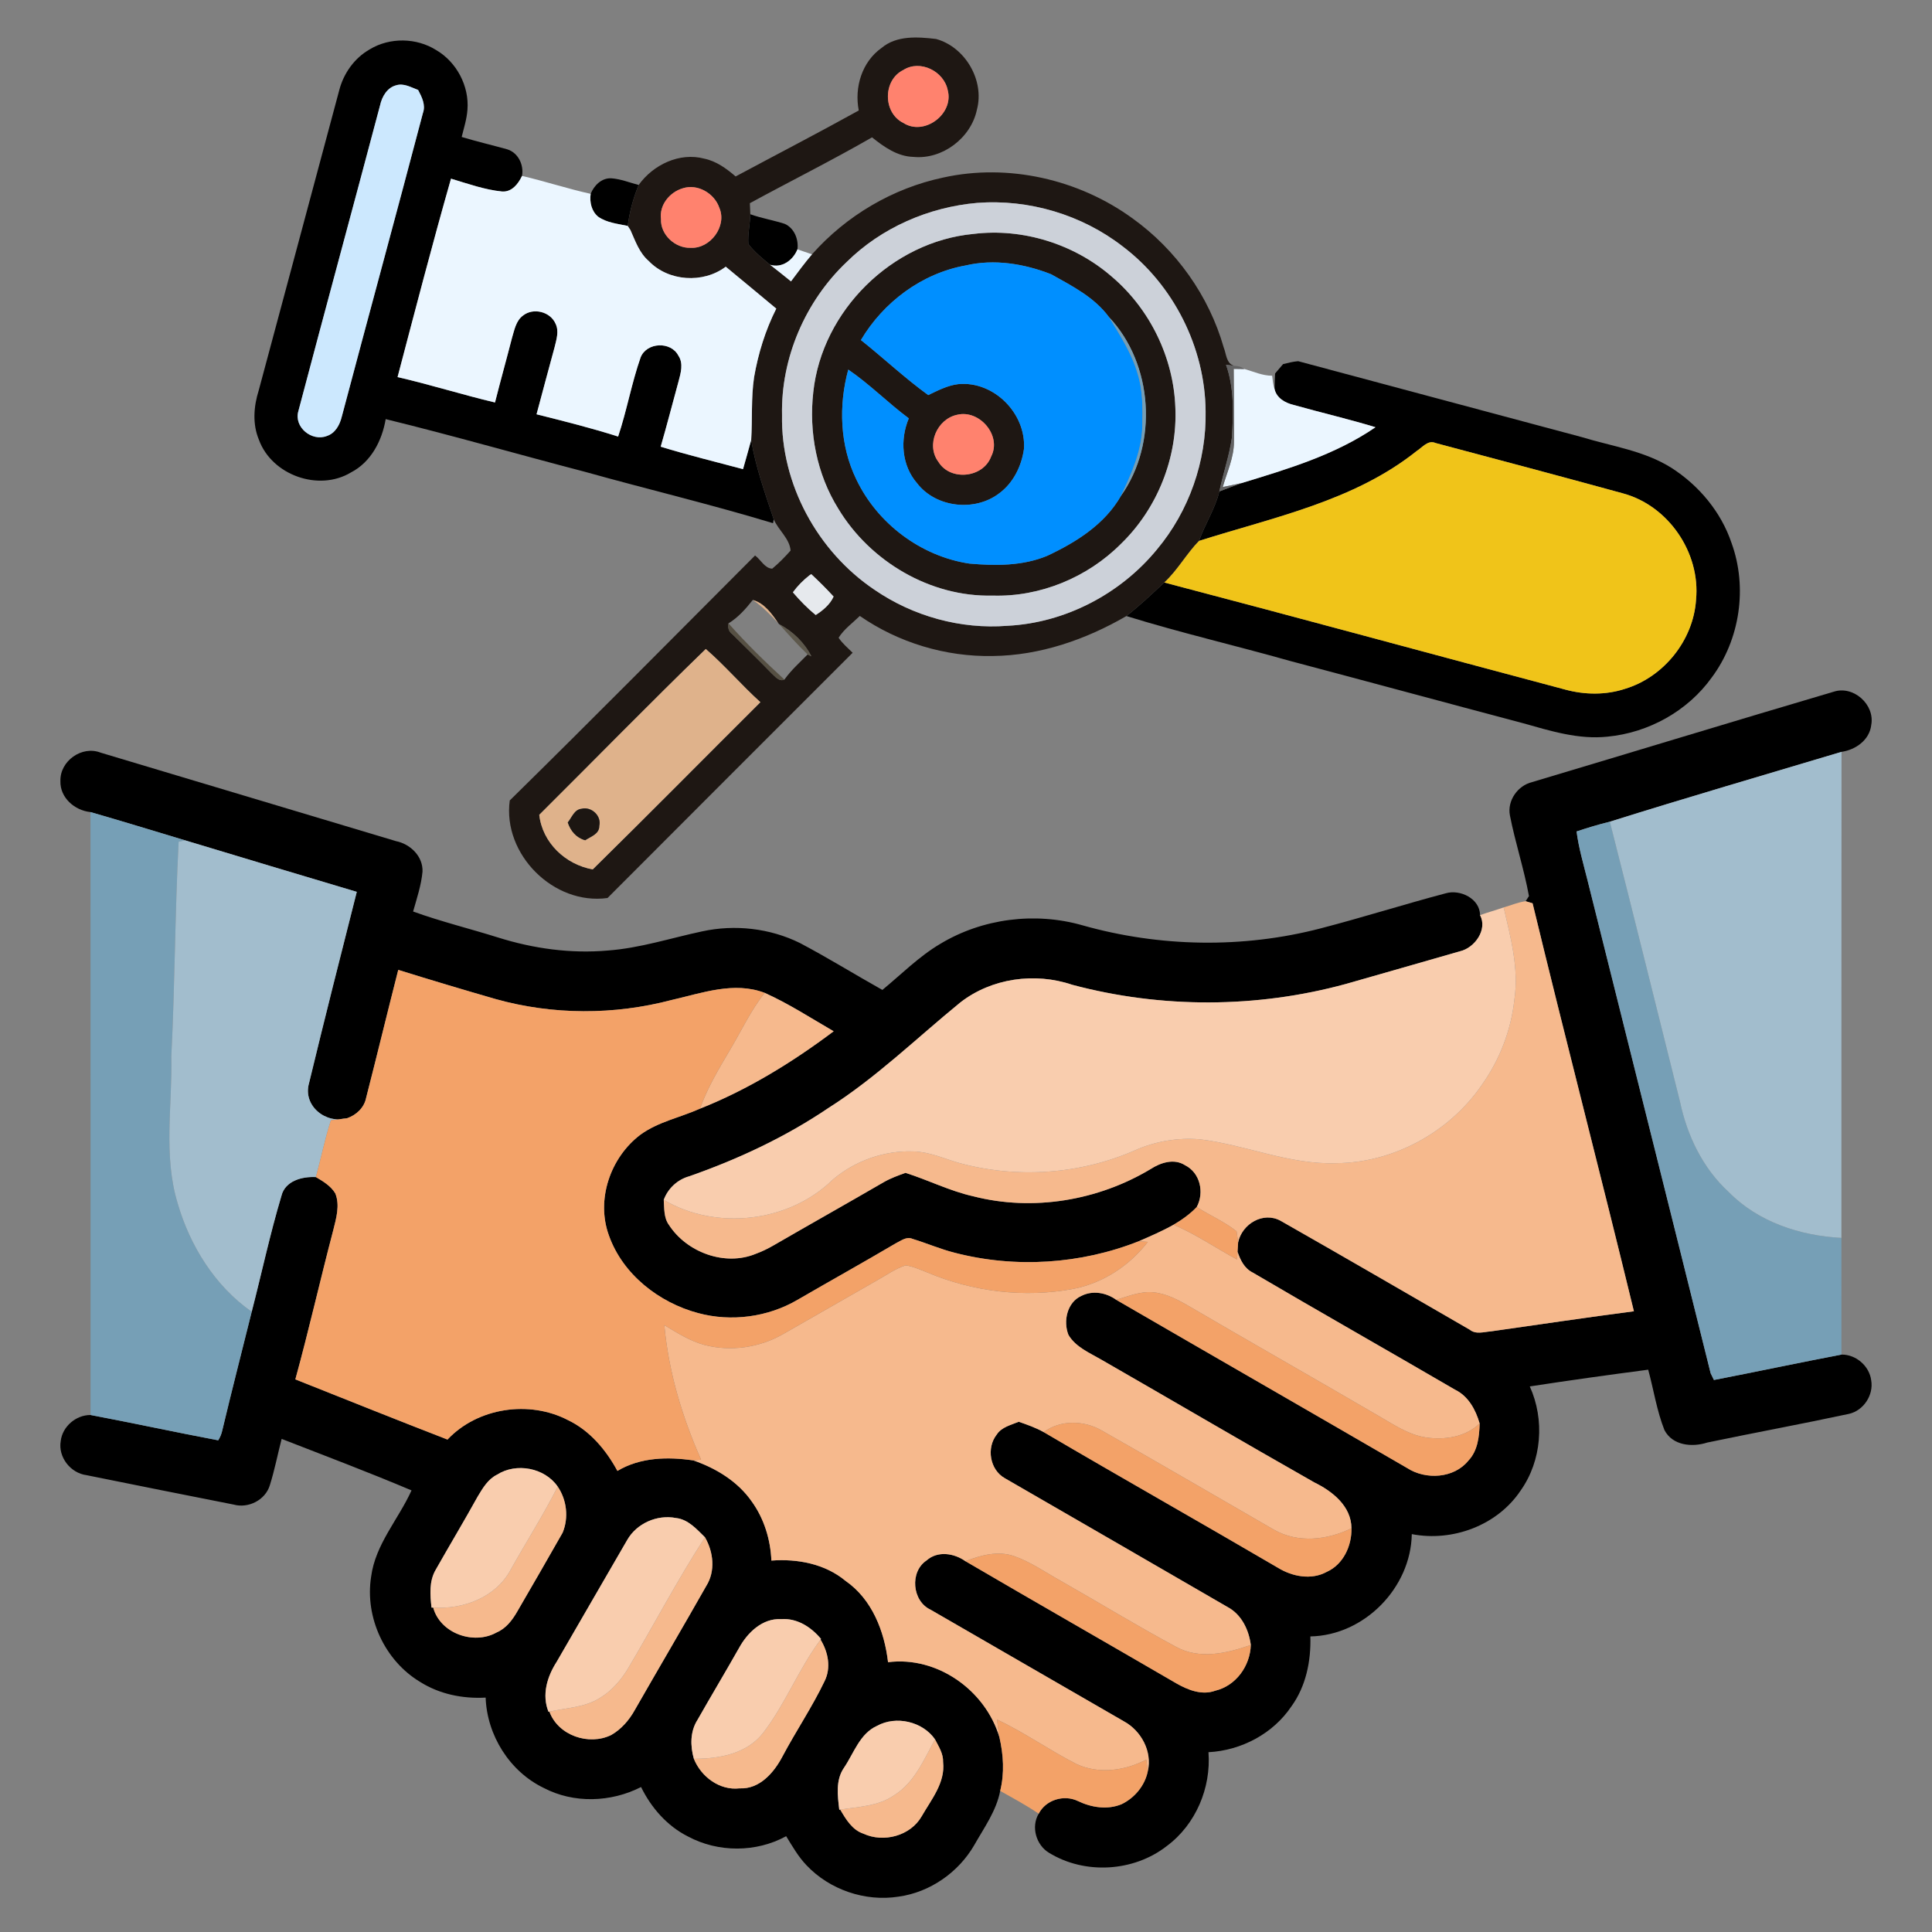 <?xml version="1.0" encoding="UTF-8" ?>
<!DOCTYPE svg PUBLIC "-//W3C//DTD SVG 1.1//EN" "http://www.w3.org/Graphics/SVG/1.1/DTD/svg11.dtd">
<svg width="512pt" height="512pt" viewBox="0 0 512 512" version="1.1" xmlns="http://www.w3.org/2000/svg">
<rect x="0" y="0" width="512" height="512" fill="#808080" stroke="none"/>
<g id="#1e1713ff">
<path fill="#1e1713" opacity="1.00" d=" M 233.64 12.69 C 237.64 9.34 243.23 9.76 248.07 10.33 C 255.79 12.45 260.97 21.32 258.89 29.07 C 257.33 36.57 249.73 42.34 242.06 41.58 C 237.83 41.47 234.27 38.94 231.10 36.40 C 220.47 42.51 209.49 47.99 198.72 53.85 C 198.75 54.58 198.81 56.04 198.84 56.78 C 198.77 59.41 198.13 62.03 198.32 64.67 C 199.94 66.78 202.03 68.49 204.09 70.17 C 205.95 71.62 207.80 73.08 209.62 74.57 C 211.43 72.15 213.22 69.71 215.19 67.40 C 224.25 57.17 236.59 49.87 249.98 47.05 C 267.19 43.24 285.89 47.52 300.10 57.85 C 311.69 66.15 320.40 78.40 324.31 92.13 C 325.01 93.84 324.94 96.34 327.07 96.95 C 326.53 96.88 325.45 96.73 324.91 96.66 C 327.11 102.85 326.85 109.52 326.47 115.97 C 325.77 120.81 324.15 125.45 323.14 130.23 C 322.02 134.86 319.33 138.87 317.76 143.34 C 314.41 146.78 312.10 151.10 308.55 154.37 C 305.28 157.41 302.04 160.51 298.51 163.26 C 287.74 169.50 275.60 173.72 263.06 173.85 C 250.61 174.09 238.09 170.32 227.86 163.23 C 225.95 165.11 223.67 166.71 222.24 169.01 C 223.24 170.53 224.68 171.70 225.96 172.99 C 204.31 194.66 182.62 216.28 161.00 237.98 C 146.72 239.97 133.15 226.37 135.09 212.13 C 156.93 190.67 178.46 168.88 200.10 147.21 C 201.59 148.29 202.67 150.64 204.65 150.70 C 206.41 149.25 208.00 147.61 209.51 145.91 C 209.28 142.75 206.29 140.50 205.05 137.64 C 202.75 130.72 200.27 123.84 199.07 116.60 C 199.42 111.06 199.02 105.48 199.84 99.97 C 200.93 93.67 202.84 87.50 205.72 81.79 C 201.26 78.09 196.81 74.36 192.33 70.68 C 186.33 75.20 177.12 74.61 171.90 69.15 C 169.42 67.01 168.36 63.86 167.07 60.96 C 166.89 60.69 166.53 60.14 166.35 59.87 C 166.84 56.15 167.82 52.49 169.25 49.02 C 173.09 43.66 180.06 40.30 186.63 42.04 C 189.84 42.71 192.52 44.67 194.95 46.76 C 205.83 40.93 216.79 35.26 227.58 29.28 C 226.38 23.14 228.42 16.38 233.64 12.69 M 239.39 18.55 C 233.94 21.22 233.95 29.89 239.38 32.57 C 244.93 36.15 252.84 30.19 251.16 23.91 C 250.17 18.87 243.84 15.71 239.39 18.55 M 180.97 49.89 C 177.49 50.91 174.68 54.30 175.17 58.06 C 174.99 62.20 178.95 65.83 183.01 65.67 C 188.22 65.98 192.74 59.93 190.63 55.07 C 189.35 51.26 184.90 48.63 180.97 49.89 M 258.95 53.77 C 246.09 54.89 233.58 60.34 224.37 69.44 C 213.41 79.84 206.91 94.90 207.25 110.04 C 206.90 128.27 216.67 146.15 231.73 156.28 C 241.96 163.31 254.60 166.82 266.99 165.84 C 282.27 165.08 296.96 157.39 306.62 145.59 C 315.11 135.45 319.75 122.20 319.50 108.98 C 319.36 92.10 311.01 75.51 297.55 65.32 C 286.69 56.89 272.64 52.72 258.95 53.77 M 214.52 152.46 C 212.86 153.75 211.36 155.27 210.12 156.97 C 211.97 159.14 213.97 161.19 216.17 162.99 C 218.07 161.78 219.99 160.18 220.91 158.10 C 219.03 156.03 217.03 154.06 214.99 152.15 L 214.52 152.46 M 199.49 159.00 C 197.64 161.35 195.63 163.62 193.06 165.20 C 192.83 166.32 193.09 167.34 194.04 168.04 C 197.52 171.51 201.07 174.91 204.47 178.44 C 205.42 179.26 206.42 180.73 207.88 180.10 C 209.63 177.61 211.92 175.60 214.03 173.44 C 214.28 173.57 214.78 173.82 215.03 173.94 C 213.25 170.36 210.06 167.24 206.52 165.44 C 206.45 165.36 206.31 165.21 206.24 165.13 C 204.52 162.63 202.56 159.84 199.49 159.00 M 142.91 215.94 C 143.75 223.36 149.87 229.11 157.08 230.40 C 171.99 215.74 186.69 200.85 201.51 186.09 C 196.51 181.57 192.12 176.40 187.04 171.99 C 172.14 186.43 157.63 201.30 142.91 215.94 Z" />
<path fill="#1e1713" opacity="1.00" d=" M 258.00 61.99 C 271.09 60.39 284.73 64.69 294.66 73.33 C 304.75 81.90 311.02 94.78 311.48 108.01 C 312.07 121.35 306.67 134.82 297.08 144.11 C 288.22 153.02 275.64 158.24 263.05 157.84 C 246.57 158.25 230.59 148.81 222.15 134.80 C 216.45 125.64 214.32 114.57 215.53 103.90 C 217.84 82.34 236.41 64.00 258.00 61.99 M 228.15 90.12 C 234.16 94.90 239.78 100.20 245.99 104.70 C 248.55 103.49 251.10 102.13 253.95 101.80 C 263.39 100.89 271.98 109.60 271.36 118.98 C 270.73 123.52 268.53 128.01 264.77 130.76 C 258.32 135.68 247.99 134.55 243.01 128.03 C 238.93 123.34 238.48 116.46 240.84 110.87 C 235.33 106.77 230.48 101.82 224.80 97.95 C 222.20 107.47 222.56 118.07 226.93 127.03 C 232.49 138.73 244.03 147.41 256.86 149.35 C 263.77 149.96 270.97 150.01 277.49 147.31 C 285.18 143.71 292.78 138.95 297.09 131.37 C 306.97 117.46 305.61 96.43 293.89 84.03 C 290.03 78.77 284.11 75.79 278.56 72.68 C 271.43 69.89 263.47 68.57 255.91 70.35 C 244.31 72.43 234.12 80.05 228.15 90.12 M 253.70 109.91 C 248.32 111.00 245.32 117.92 248.69 122.40 C 251.85 127.57 260.56 126.67 262.66 120.99 C 265.55 115.44 259.58 108.50 253.70 109.91 Z" />
</g>
<g id="#000000ff">
<path fill="#000000" opacity="1.00" d=" M 98.00 13.07 C 103.31 9.85 110.41 9.98 115.64 13.30 C 121.02 16.46 124.37 22.82 123.88 29.05 C 123.71 31.53 122.94 33.90 122.35 36.30 C 126.35 37.50 130.42 38.46 134.45 39.58 C 137.35 40.50 138.87 43.73 138.34 46.62 C 137.35 48.72 135.65 50.93 133.06 50.75 C 128.42 50.29 123.97 48.68 119.52 47.35 C 114.54 64.80 109.98 82.38 105.36 99.93 C 114.03 101.92 122.52 104.61 131.18 106.66 C 132.63 100.92 134.23 95.22 135.70 89.49 C 136.33 87.41 136.74 84.99 138.61 83.62 C 141.34 81.46 145.85 82.59 147.23 85.79 C 148.20 87.77 147.46 89.98 146.98 91.99 C 145.35 97.91 143.79 103.86 142.19 109.79 C 149.43 111.61 156.69 113.42 163.81 115.69 C 166.12 108.79 167.37 101.56 169.78 94.69 C 171.39 90.68 177.77 90.41 179.76 94.22 C 181.18 96.30 180.41 98.86 179.82 101.08 C 178.23 106.84 176.76 112.64 175.09 118.38 C 182.30 120.59 189.62 122.38 196.91 124.33 C 197.63 121.75 198.39 119.19 199.07 116.60 C 200.27 123.84 202.75 130.72 205.05 137.64 L 204.86 138.65 C 188.39 133.66 171.59 129.67 155.01 125.03 C 137.39 120.44 119.88 115.39 102.21 111.07 C 101.25 116.78 98.33 122.45 93.01 125.20 C 84.46 130.36 72.03 125.91 68.62 116.55 C 66.86 112.36 67.23 107.69 68.57 103.44 C 75.72 76.94 82.77 50.42 89.90 23.92 C 91.05 19.43 93.94 15.37 98.00 13.07 M 100.74 27.85 C 93.57 54.90 86.21 81.91 79.07 108.96 C 77.84 113.23 82.66 117.09 86.62 115.54 C 88.85 114.81 90.03 112.62 90.56 110.47 C 97.68 83.63 105.01 56.83 112.07 29.98 C 112.87 27.80 111.79 25.73 110.81 23.84 C 108.95 23.16 107.01 21.96 104.97 22.61 C 102.60 23.22 101.23 25.61 100.74 27.85 Z" />
<path fill="#000000" opacity="1.00" d=" M 156.53 51.37 C 157.43 49.15 159.41 47.14 161.97 47.25 C 164.47 47.42 166.83 48.39 169.25 49.02 C 167.82 52.49 166.84 56.15 166.35 59.87 C 163.71 59.30 160.85 59.05 158.56 57.46 C 156.75 56.01 156.22 53.58 156.53 51.37 Z" />
<path fill="#000000" opacity="1.00" d=" M 198.84 56.78 C 201.82 57.84 204.97 58.36 207.98 59.33 C 210.50 60.48 211.67 63.42 211.33 66.08 C 210.18 68.93 207.28 71.13 204.09 70.17 C 202.03 68.49 199.94 66.78 198.32 64.67 C 198.13 62.03 198.77 59.41 198.84 56.78 Z" />
<path fill="#000000" opacity="1.00" d=" M 340.03 96.49 C 341.35 96.18 342.66 95.82 344.03 95.72 C 369.08 102.42 394.13 109.15 419.19 115.84 C 427.18 118.28 435.75 119.44 442.94 123.98 C 450.22 128.64 456.11 135.67 458.88 143.91 C 463.15 155.68 461.12 169.48 453.64 179.53 C 447.26 188.44 436.89 194.18 426.02 195.22 C 418.34 196.05 410.85 193.69 403.56 191.64 C 382.99 186.19 362.46 180.61 341.89 175.16 C 327.46 171.08 312.83 167.69 298.51 163.26 C 302.04 160.51 305.28 157.41 308.55 154.37 C 344.03 163.67 379.41 173.34 414.86 182.76 C 420.01 184.15 425.57 184.22 430.67 182.54 C 440.93 179.43 448.78 169.64 449.47 158.92 C 450.67 146.47 442.13 133.95 430.02 130.73 C 413.52 126.20 396.98 121.80 380.45 117.41 C 378.44 116.51 376.95 118.56 375.44 119.52 C 358.85 132.78 337.54 137.07 317.76 143.34 C 319.33 138.87 322.02 134.86 323.14 130.23 C 325.12 129.49 327.08 128.71 329.07 128.01 C 341.31 124.28 353.86 120.54 364.52 113.22 C 357.31 111.02 349.96 109.33 342.72 107.28 C 340.53 106.75 338.28 105.45 337.77 103.08 C 337.79 101.71 337.84 100.35 337.91 98.98 C 338.62 98.15 339.32 97.32 340.03 96.49 Z" />
<path fill="#000000" opacity="1.00" d=" M 406.04 207.26 C 432.69 199.30 459.28 191.18 485.95 183.31 C 491.20 181.60 496.90 186.72 495.90 192.11 C 495.47 196.10 491.76 198.71 488.02 199.25 C 467.54 205.39 447.01 211.35 426.62 217.76 C 423.64 218.48 420.72 219.38 417.81 220.34 C 418.37 224.73 419.64 228.99 420.71 233.28 C 431.57 276.83 442.52 320.37 453.34 363.93 C 453.56 364.38 453.99 365.26 454.21 365.71 C 465.48 363.53 476.72 361.13 488.00 358.98 C 491.84 358.92 495.41 361.99 495.89 365.82 C 496.56 369.71 493.86 373.82 489.99 374.69 C 477.51 377.37 464.94 379.68 452.44 382.29 C 448.44 383.59 443.23 383.11 441.09 378.98 C 439.06 373.84 438.24 368.30 436.79 362.98 C 426.32 364.36 415.85 365.81 405.41 367.42 C 409.41 376.25 408.61 387.08 402.97 395.03 C 396.80 404.26 384.93 408.65 374.14 406.56 C 373.89 420.80 361.56 433.40 347.26 433.67 C 347.45 440.16 346.11 446.86 342.24 452.20 C 337.37 459.46 328.94 463.90 320.26 464.35 C 320.98 473.80 316.89 483.50 309.25 489.19 C 300.47 496.07 287.47 496.85 277.97 490.99 C 274.57 488.94 273.19 484.09 275.27 480.65 C 277.14 476.97 281.93 475.53 285.61 477.27 C 289.20 479.01 293.48 479.70 297.26 478.12 C 300.72 476.44 303.45 473.15 304.19 469.33 C 305.39 464.14 302.41 458.65 297.84 456.17 C 280.77 446.28 263.66 436.47 246.60 426.58 C 241.72 424.32 241.04 416.53 245.54 413.54 C 248.50 410.91 252.84 411.60 255.86 413.74 C 274.42 424.60 293.10 435.26 311.69 446.08 C 314.78 447.85 318.51 449.36 322.07 448.05 C 327.56 446.74 331.31 441.47 331.48 435.93 C 330.95 431.90 329.01 427.83 325.29 425.86 C 305.64 414.46 285.94 403.10 266.27 391.73 C 262.31 389.50 261.36 383.70 264.14 380.18 C 265.45 378.17 267.91 377.65 269.98 376.78 C 272.23 377.56 274.49 378.35 276.58 379.52 C 297.19 391.63 318.01 403.38 338.64 415.46 C 342.45 417.81 347.51 418.81 351.60 416.56 C 355.99 414.60 358.26 409.64 358.15 405.01 C 358.12 399.15 353.12 395.21 348.32 392.86 C 329.42 382.14 310.68 371.13 291.84 360.31 C 288.72 358.49 285.08 357.01 283.15 353.76 C 281.71 350.15 282.78 345.13 286.57 343.43 C 289.56 341.90 293.18 342.55 295.82 344.47 C 321.51 359.37 347.26 374.16 372.95 389.07 C 377.86 392.23 385.32 391.81 389.13 387.09 C 391.63 384.48 392.03 380.67 392.12 377.23 C 391.07 373.59 389.13 369.99 385.58 368.27 C 367.74 357.87 349.77 347.69 331.97 337.23 C 329.77 336.14 328.69 333.91 327.96 331.70 C 328.00 331.08 328.08 329.85 328.12 329.23 C 329.17 324.33 334.77 320.98 339.39 323.53 C 356.14 333.05 372.80 342.75 389.49 352.38 C 391.12 353.70 393.20 352.97 395.08 352.83 C 407.71 351.04 420.34 349.15 433.00 347.50 C 424.24 311.41 414.88 275.47 406.15 239.38 C 405.69 239.24 404.77 238.96 404.31 238.83 C 404.53 238.49 404.97 237.81 405.19 237.47 C 403.88 230.25 401.54 223.27 400.14 216.07 C 399.40 212.15 402.23 208.17 406.04 207.26 Z" />
<path fill="#000000" opacity="1.00" d=" M 16.01 206.96 C 15.87 201.67 21.70 197.51 26.67 199.46 C 52.77 207.26 78.85 215.10 104.95 222.91 C 108.75 223.68 112.13 226.94 111.97 231.00 C 111.63 234.62 110.46 238.08 109.48 241.56 C 116.86 244.23 124.51 246.10 132.00 248.45 C 141.35 251.39 151.24 252.76 161.04 251.90 C 169.58 251.28 177.76 248.59 186.09 246.82 C 194.75 244.94 204.03 245.98 211.99 249.91 C 219.40 253.82 226.53 258.25 233.84 262.34 C 238.88 258.19 243.52 253.48 249.17 250.14 C 260.35 243.39 274.30 241.63 286.84 245.21 C 307.35 251.01 329.39 251.40 350.02 246.02 C 361.11 243.14 372.04 239.67 383.11 236.74 C 386.95 235.60 392.21 238.15 392.22 242.52 C 394.29 246.32 390.82 251.21 386.90 252.10 C 376.84 255.03 366.74 257.85 356.67 260.76 C 333.08 267.21 307.79 267.28 284.16 260.98 C 274.27 257.62 262.77 259.21 254.48 265.67 C 242.93 275.10 232.18 285.61 219.54 293.63 C 208.14 301.34 195.59 307.21 182.62 311.74 C 179.52 312.61 177.01 314.96 175.90 317.97 C 176.06 320.21 175.88 322.71 177.28 324.62 C 182.01 331.92 192.17 335.67 200.35 332.25 C 201.93 331.67 203.45 330.93 204.91 330.09 C 214.67 324.44 224.50 318.92 234.25 313.26 C 236.05 312.23 238.01 311.52 239.97 310.82 C 246.01 312.73 251.72 315.64 257.93 317.03 C 273.74 321.09 291.02 318.17 304.95 309.80 C 307.60 308.09 311.14 306.94 314.04 308.79 C 318.07 310.80 319.21 316.02 317.15 319.87 C 315.36 321.75 313.23 323.26 311.00 324.57 C 308.03 326.24 304.90 327.59 301.79 328.94 C 286.39 335.04 269.08 336.15 253.04 332.00 C 249.21 331.04 245.58 329.45 241.82 328.31 C 240.22 327.60 238.75 328.84 237.39 329.49 C 228.76 334.58 220.00 339.45 211.33 344.48 C 203.49 349.06 193.81 350.35 185.05 347.99 C 174.68 345.24 165.05 337.75 161.39 327.46 C 157.88 317.94 161.75 306.72 169.73 300.70 C 174.44 297.28 180.27 296.15 185.50 293.81 C 198.25 288.75 209.99 281.51 220.93 273.30 C 214.90 269.81 209.02 265.98 202.66 263.12 C 194.50 260.01 185.99 263.19 177.94 265.02 C 162.73 269.02 146.50 269.01 131.34 264.76 C 122.72 262.27 114.11 259.70 105.54 257.03 C 102.66 268.32 99.92 279.65 97.03 290.93 C 96.52 293.54 94.46 295.47 92.02 296.33 C 86.37 297.99 80.17 293.04 81.90 287.04 C 85.98 270.12 90.27 253.23 94.55 236.35 C 79.38 231.81 64.19 227.29 49.03 222.69 C 40.69 220.18 32.36 217.62 23.98 215.21 C 19.79 214.78 15.86 211.40 16.01 206.96 Z" />
<path fill="#000000" opacity="1.00" d=" M 74.58 316.93 C 75.55 312.91 80.10 311.75 83.71 311.94 C 85.64 313.08 87.70 314.29 88.87 316.29 C 90.12 319.44 89.10 322.86 88.32 326.00 C 84.86 339.16 81.87 352.43 78.27 365.55 C 91.70 370.89 105.11 376.28 118.59 381.50 C 126.58 373.02 140.25 371.01 150.51 376.34 C 156.31 379.11 160.61 384.25 163.62 389.81 C 169.70 386.18 176.95 386.03 183.77 387.03 C 189.79 389.12 195.53 392.60 199.22 397.91 C 202.50 402.45 204.19 408.00 204.43 413.57 C 211.34 413.05 218.64 414.42 224.08 418.95 C 231.09 423.80 234.39 432.30 235.34 440.50 C 248.39 438.84 261.11 447.93 264.84 460.32 C 265.93 465.02 266.23 469.89 265.06 474.61 C 264.04 479.91 260.79 484.36 258.19 488.97 C 253.99 496.22 246.44 501.49 238.11 502.63 C 229.27 504.02 219.83 500.80 213.70 494.28 C 211.53 492.01 209.98 489.26 208.34 486.61 C 200.38 490.97 190.32 490.97 182.33 486.69 C 176.81 483.92 172.58 479.08 169.89 473.58 C 161.90 477.66 152.03 478.00 144.03 473.79 C 135.02 469.41 129.06 459.85 128.70 449.88 C 122.66 450.22 116.48 448.98 111.33 445.72 C 101.97 440.10 96.65 428.63 98.35 417.86 C 99.46 409.26 105.60 402.63 109.06 394.97 C 97.70 390.16 86.14 385.80 74.64 381.32 C 73.58 385.41 72.78 389.57 71.51 393.60 C 70.33 397.53 65.81 399.82 61.89 398.72 C 48.89 396.16 35.90 393.56 22.91 390.93 C 18.69 390.38 15.37 386.16 16.09 381.91 C 16.53 378.05 20.13 374.97 24.00 374.99 C 35.29 377.12 46.54 379.57 57.83 381.70 C 58.35 380.88 58.71 380.00 58.91 379.05 C 61.41 368.55 64.11 358.09 66.71 347.62 C 69.35 337.39 71.55 327.04 74.58 316.93 M 131.71 390.81 C 129.32 391.99 127.94 394.36 126.62 396.55 C 123.00 403.09 119.15 409.49 115.48 415.98 C 113.68 419.04 113.98 422.65 114.36 426.03 L 114.80 426.02 C 116.66 432.89 125.54 436.00 131.58 432.63 C 134.12 431.56 135.80 429.31 137.13 426.98 C 141.17 420.08 145.13 413.12 149.10 406.18 C 150.75 402.22 150.21 397.50 147.80 393.96 C 144.35 388.96 136.81 387.54 131.71 390.81 M 166.21 408.12 C 159.95 418.87 153.76 429.66 147.51 440.42 C 145.00 444.33 143.54 449.13 145.36 453.65 L 145.60 453.60 C 147.92 459.95 156.08 462.70 161.99 459.79 C 164.62 458.28 166.70 455.90 168.17 453.27 C 174.47 442.26 180.91 431.33 187.17 420.29 C 189.64 416.36 189.08 411.30 186.83 407.40 C 184.63 405.26 182.39 402.64 179.13 402.29 C 174.16 401.32 168.72 403.70 166.21 408.12 M 195.87 436.70 C 192.25 443.10 188.47 449.40 184.84 455.79 C 182.87 458.87 182.91 462.69 183.88 466.10 C 185.80 470.87 190.71 474.55 196.00 473.93 C 201.32 474.20 205.14 469.73 207.39 465.43 C 210.95 458.72 215.23 452.40 218.51 445.55 C 220.31 441.96 219.47 437.81 217.46 434.52 L 217.59 434.35 C 214.99 431.21 211.26 428.78 207.03 429.09 C 202.07 428.80 198.10 432.64 195.87 436.70 M 232.42 457.37 C 227.85 459.43 226.29 464.60 223.67 468.47 C 221.40 471.73 221.98 475.90 222.42 479.61 L 222.67 479.57 C 224.16 482.11 225.84 484.96 228.81 485.94 C 234.15 488.42 241.29 486.54 244.26 481.33 C 246.81 476.88 250.55 472.42 249.93 466.96 C 250.01 464.72 248.75 462.83 247.78 460.93 C 244.49 456.21 237.47 454.59 232.42 457.37 Z" />
</g>
<g id="#ff826eff">
<path fill="#ff826e" opacity="1.00" d=" M 239.39 18.55 C 243.84 15.71 250.17 18.87 251.16 23.91 C 252.84 30.19 244.93 36.15 239.38 32.57 C 233.95 29.89 233.94 21.22 239.39 18.55 Z" />
<path fill="#ff826e" opacity="1.00" d=" M 180.97 49.89 C 184.90 48.63 189.35 51.26 190.63 55.07 C 192.74 59.93 188.22 65.98 183.01 65.67 C 178.95 65.83 174.99 62.20 175.17 58.06 C 174.68 54.30 177.49 50.91 180.97 49.89 Z" />
<path fill="#ff826e" opacity="1.00" d=" M 253.70 109.91 C 259.58 108.50 265.55 115.44 262.66 120.99 C 260.56 126.67 251.85 127.57 248.69 122.40 C 245.32 117.92 248.32 111.00 253.70 109.91 Z" />
</g>
<g id="#cce8feff">
<path fill="#cce8fe" opacity="1.00" d=" M 100.74 27.85 C 101.23 25.61 102.60 23.22 104.97 22.61 C 107.01 21.96 108.95 23.16 110.81 23.84 C 111.79 25.73 112.87 27.80 112.07 29.98 C 105.01 56.83 97.68 83.63 90.56 110.47 C 90.03 112.62 88.85 114.81 86.62 115.54 C 82.66 117.09 77.84 113.23 79.07 108.96 C 86.21 81.91 93.57 54.90 100.74 27.85 Z" />
</g>
<g id="#ebf6ffff">
<path fill="#ebf6ff" opacity="1.00" d=" M 138.34 46.62 C 144.45 48.04 150.41 50.02 156.53 51.37 C 156.22 53.58 156.75 56.01 158.56 57.46 C 160.85 59.05 163.71 59.30 166.35 59.87 C 166.53 60.14 166.89 60.69 167.07 60.96 C 168.36 63.86 169.42 67.01 171.90 69.15 C 177.12 74.61 186.33 75.20 192.33 70.68 C 196.81 74.36 201.26 78.09 205.72 81.79 C 202.84 87.50 200.93 93.67 199.84 99.97 C 199.02 105.48 199.42 111.06 199.07 116.60 C 198.39 119.19 197.63 121.75 196.91 124.33 C 189.62 122.38 182.30 120.59 175.09 118.38 C 176.76 112.64 178.23 106.84 179.82 101.08 C 180.41 98.86 181.18 96.30 179.76 94.22 C 177.77 90.41 171.39 90.68 169.78 94.69 C 167.37 101.56 166.12 108.79 163.81 115.69 C 156.69 113.42 149.43 111.61 142.19 109.79 C 143.79 103.86 145.35 97.91 146.98 91.99 C 147.46 89.98 148.20 87.77 147.23 85.79 C 145.85 82.59 141.34 81.46 138.61 83.62 C 136.74 84.99 136.33 87.41 135.70 89.49 C 134.23 95.22 132.63 100.92 131.18 106.66 C 122.52 104.61 114.03 101.92 105.36 99.93 C 109.98 82.38 114.54 64.80 119.52 47.35 C 123.97 48.68 128.42 50.29 133.06 50.75 C 135.65 50.93 137.35 48.72 138.34 46.62 Z" />
<path fill="#ebf6ff" opacity="1.00" d=" M 211.33 66.08 C 212.62 66.52 213.89 66.96 215.19 67.40 C 213.22 69.71 211.43 72.15 209.62 74.57 C 207.80 73.08 205.95 71.62 204.09 70.17 C 207.28 71.13 210.18 68.93 211.33 66.08 Z" />
<path fill="#ebf6ff" opacity="1.00" d=" M 326.94 97.75 C 327.65 97.76 329.09 97.78 329.80 97.79 C 332.22 98.47 334.56 99.58 337.13 99.57 C 337.29 100.74 337.35 101.95 337.77 103.08 C 338.28 105.45 340.53 106.75 342.72 107.28 C 349.96 109.33 357.31 111.02 364.52 113.22 C 353.86 120.54 341.31 124.28 329.07 128.01 C 327.39 128.39 325.72 128.74 324.04 129.07 C 325.16 125.12 327.01 121.28 327.01 117.10 C 327.07 110.65 326.96 104.20 326.94 97.75 Z" />
</g>
<g id="#ccd1d9ff">
<path fill="#ccd1d9" opacity="1.00" d=" M 258.95 53.77 C 272.64 52.72 286.69 56.89 297.55 65.32 C 311.01 75.51 319.36 92.10 319.50 108.98 C 319.75 122.20 315.11 135.45 306.62 145.59 C 296.96 157.39 282.27 165.08 266.99 165.84 C 254.60 166.82 241.96 163.31 231.73 156.28 C 216.67 146.15 206.90 128.27 207.25 110.04 C 206.91 94.90 213.41 79.84 224.37 69.44 C 233.58 60.34 246.09 54.89 258.95 53.77 M 258.00 61.99 C 236.41 64.00 217.84 82.34 215.53 103.90 C 214.32 114.57 216.45 125.64 222.15 134.80 C 230.59 148.81 246.57 158.25 263.05 157.84 C 275.64 158.24 288.22 153.02 297.08 144.11 C 306.67 134.82 312.07 121.35 311.48 108.01 C 311.02 94.78 304.75 81.90 294.66 73.33 C 284.73 64.69 271.09 60.39 258.00 61.99 Z" />
</g>
<g id="#008fffff">
<path fill="#008fff" opacity="1.00" d=" M 228.15 90.12 C 234.12 80.05 244.31 72.43 255.91 70.35 C 263.47 68.57 271.43 69.89 278.56 72.68 C 284.11 75.79 290.03 78.77 293.89 84.03 C 296.77 88.78 299.86 93.51 301.44 98.89 C 302.90 103.46 302.83 108.33 302.72 113.08 C 302.56 119.58 299.81 125.60 297.09 131.37 C 292.78 138.95 285.18 143.71 277.49 147.31 C 270.97 150.01 263.77 149.96 256.86 149.35 C 244.03 147.41 232.49 138.73 226.93 127.03 C 222.56 118.07 222.20 107.47 224.80 97.95 C 230.48 101.82 235.33 106.77 240.84 110.87 C 238.48 116.46 238.93 123.34 243.01 128.03 C 247.99 134.55 258.32 135.68 264.77 130.76 C 268.53 128.01 270.73 123.52 271.36 118.98 C 271.98 109.60 263.39 100.89 253.95 101.80 C 251.10 102.13 248.55 103.49 245.99 104.70 C 239.78 100.20 234.16 94.90 228.15 90.12 Z" />
</g>
<g id="#769fb6ff">
<path fill="#769fb6" opacity="1.00" d=" M 293.89 84.03 C 305.61 96.43 306.97 117.46 297.09 131.37 C 299.81 125.60 302.56 119.58 302.72 113.08 C 302.83 108.33 302.90 103.46 301.44 98.89 C 299.86 93.51 296.77 88.78 293.89 84.03 Z" />
<path fill="#769fb6" opacity="1.00" d=" M 23.98 215.21 C 32.36 217.62 40.69 220.18 49.03 222.69 C 48.61 222.79 47.77 222.98 47.34 223.07 C 46.36 242.02 46.36 261.00 45.40 279.95 C 45.69 292.94 43.23 306.27 47.10 318.95 C 50.37 330.19 57.01 340.86 66.71 347.62 C 64.11 358.09 61.41 368.55 58.91 379.05 C 58.71 380.00 58.35 380.88 57.83 381.70 C 46.54 379.57 35.29 377.12 24.00 374.99 C 23.99 321.73 24.02 268.47 23.98 215.21 Z" />
<path fill="#769fb6" opacity="1.00" d=" M 417.81 220.34 C 420.72 219.38 423.64 218.48 426.62 217.76 C 432.93 242.47 439.01 267.23 445.22 291.97 C 447.11 300.95 451.27 309.62 458.11 315.88 C 465.91 323.85 477.05 327.48 487.99 328.05 C 488.01 338.36 487.99 348.67 488.00 358.98 C 476.72 361.13 465.48 363.53 454.21 365.71 C 453.99 365.26 453.56 364.38 453.34 363.93 C 442.52 320.37 431.57 276.83 420.71 233.28 C 419.64 228.99 418.37 224.73 417.81 220.34 Z" />
</g>
<g id="#626263f7">
<path fill="#626263" opacity="0.97" d=" M 324.91 96.66 C 325.45 96.73 326.53 96.88 327.07 96.95 C 328.09 96.94 329.01 97.22 329.80 97.79 C 329.09 97.78 327.65 97.76 326.94 97.75 C 326.96 104.20 327.07 110.65 327.01 117.10 C 327.01 121.28 325.16 125.12 324.04 129.07 C 325.72 128.74 327.39 128.39 329.07 128.01 C 327.08 128.71 325.12 129.49 323.14 130.23 C 324.15 125.45 325.77 120.81 326.47 115.97 C 326.85 109.52 327.11 102.85 324.91 96.66 Z" />
</g>
<g id="#f0c419ff">
<path fill="#f0c419" opacity="1.00" d=" M 375.44 119.52 C 376.95 118.56 378.44 116.51 380.45 117.41 C 396.98 121.80 413.52 126.20 430.02 130.73 C 442.13 133.95 450.67 146.47 449.47 158.92 C 448.78 169.64 440.93 179.43 430.67 182.54 C 425.57 184.22 420.01 184.15 414.86 182.76 C 379.41 173.34 344.03 163.67 308.55 154.37 C 312.10 151.10 314.41 146.78 317.76 143.34 C 337.54 137.07 358.85 132.78 375.44 119.52 Z" />
</g>
<g id="#e6e9edff">
<path fill="#e6e9ed" opacity="1.00" d=" M 214.52 152.46 L 214.99 152.15 C 217.03 154.06 219.03 156.03 220.91 158.10 C 219.99 160.18 218.07 161.78 216.17 162.99 C 213.97 161.19 211.97 159.14 210.12 156.97 C 211.36 155.27 212.86 153.75 214.52 152.46 Z" />
</g>
<g id="#dfb28bff">
<path fill="#dfb28b" opacity="1.00" d=" M 199.49 159.00 C 202.56 159.84 204.52 162.63 206.24 165.13 C 204.16 162.90 202.03 160.70 199.49 159.00 Z" />
<path fill="#dfb28b" opacity="1.00" d=" M 142.91 215.94 C 157.63 201.30 172.14 186.43 187.04 171.99 C 192.12 176.40 196.51 181.57 201.51 186.09 C 186.69 200.85 171.99 215.74 157.08 230.40 C 149.87 229.11 143.75 223.36 142.91 215.94 M 150.46 217.96 C 151.22 220.23 152.70 222.01 155.08 222.68 C 156.53 221.70 158.86 221.04 158.82 218.88 C 159.47 216.18 156.70 213.65 154.07 214.34 C 152.18 214.54 151.52 216.69 150.46 217.96 Z" />
</g>
<g id="#463e2db9">
<path fill="#463e2d" opacity="0.73" d=" M 194.04 168.04 C 193.09 167.34 192.83 166.32 193.06 165.20 C 197.70 170.45 202.73 175.36 207.88 180.10 C 206.42 180.73 205.42 179.26 204.47 178.44 C 201.07 174.91 197.52 171.51 194.04 168.04 Z" />
</g>
<g id="#49412fa1">
<path fill="#49412f" opacity="0.63" d=" M 206.52 165.44 C 210.06 167.24 213.25 170.36 215.03 173.94 C 214.78 173.82 214.28 173.57 214.03 173.44 C 211.38 170.91 208.96 168.17 206.52 165.44 Z" />
</g>
<g id="#a2bdcdff">
<path fill="#a2bdcd" opacity="1.00" d=" M 426.62 217.76 C 447.01 211.35 467.54 205.39 488.02 199.25 C 487.97 242.18 488.02 285.11 487.99 328.05 C 477.05 327.48 465.91 323.85 458.11 315.88 C 451.27 309.62 447.11 300.95 445.22 291.97 C 439.01 267.23 432.93 242.47 426.62 217.76 Z" />
<path fill="#a2bdcd" opacity="1.00" d=" M 47.34 223.07 C 47.77 222.98 48.61 222.79 49.03 222.69 C 64.19 227.29 79.38 231.81 94.55 236.35 C 90.27 253.23 85.98 270.12 81.90 287.04 C 80.17 293.04 86.37 297.99 92.02 296.33 C 90.59 296.56 89.14 296.70 87.70 296.88 C 86.09 301.82 85.09 306.93 83.71 311.94 C 80.10 311.75 75.55 312.91 74.58 316.93 C 71.55 327.04 69.35 337.39 66.71 347.62 C 57.01 340.86 50.37 330.19 47.10 318.95 C 43.23 306.27 45.69 292.94 45.40 279.95 C 46.36 261.00 46.36 242.02 47.34 223.07 Z" />
</g>
<g id="#1c1612ff">
<path fill="#1c1612" opacity="1.00" d=" M 150.46 217.96 C 151.52 216.69 152.18 214.54 154.07 214.34 C 156.70 213.65 159.47 216.18 158.82 218.88 C 158.86 221.04 156.53 221.70 155.08 222.68 C 152.70 222.01 151.22 220.23 150.46 217.96 Z" />
</g>
<g id="#f6b98dff">
<path fill="#f6b98d" opacity="1.00" d=" M 398.49 240.47 C 400.42 239.93 402.32 239.09 404.31 238.83 C 404.77 238.96 405.69 239.24 406.15 239.38 C 414.88 275.47 424.24 311.41 433.00 347.50 C 420.34 349.15 407.71 351.04 395.08 352.83 C 393.20 352.97 391.12 353.70 389.49 352.38 C 372.80 342.75 356.14 333.05 339.39 323.53 C 334.77 320.98 329.17 324.33 328.12 329.23 C 328.02 328.50 327.81 327.04 327.71 326.31 C 324.48 323.73 320.62 322.10 317.15 319.87 C 319.21 316.02 318.07 310.80 314.04 308.79 C 311.14 306.94 307.60 308.09 304.95 309.80 C 291.02 318.17 273.74 321.09 257.93 317.03 C 251.72 315.64 246.01 312.73 239.97 310.82 C 238.01 311.52 236.05 312.23 234.25 313.26 C 224.50 318.92 214.67 324.44 204.91 330.09 C 203.45 330.93 201.93 331.67 200.35 332.25 C 192.17 335.67 182.01 331.92 177.28 324.62 C 175.88 322.71 176.06 320.21 175.90 317.97 C 189.79 326.19 209.09 323.95 220.64 312.66 C 226.52 307.63 234.34 304.84 242.08 305.14 C 246.20 305.23 250.02 306.97 253.91 308.12 C 269.33 312.42 286.19 311.26 300.85 304.82 C 306.20 302.44 312.13 301.44 317.97 301.93 C 330.10 303.38 341.66 308.68 354.03 308.26 C 369.25 308.17 384.08 300.07 392.67 287.55 C 397.41 280.89 400.46 273.04 401.33 264.89 C 402.56 256.64 400.34 248.45 398.49 240.47 Z" />
<path fill="#f6b98d" opacity="1.00" d=" M 202.66 263.12 C 209.02 265.98 214.90 269.81 220.93 273.30 C 209.99 281.51 198.25 288.75 185.50 293.81 C 187.46 288.33 190.45 283.32 193.40 278.33 C 196.46 273.24 198.94 267.78 202.66 263.12 Z" />
<path fill="#f6b98d" opacity="1.00" d=" M 301.79 328.94 C 304.90 327.59 308.03 326.24 311.00 324.57 C 316.90 327.06 322.19 330.74 327.82 333.77 C 327.85 333.26 327.92 332.22 327.96 331.70 C 328.69 333.91 329.77 336.14 331.97 337.23 C 349.77 347.69 367.74 357.87 385.58 368.27 C 389.13 369.99 391.07 373.59 392.12 377.23 C 388.40 380.83 382.88 381.66 377.93 380.95 C 373.14 380.22 369.11 377.37 365.00 375.03 C 348.15 365.20 331.20 355.57 314.37 345.73 C 311.26 343.95 307.83 342.32 304.16 342.42 C 301.28 342.57 298.55 343.62 295.82 344.47 C 293.18 342.55 289.56 341.90 286.57 343.43 C 282.78 345.13 281.71 350.15 283.15 353.76 C 285.08 357.01 288.72 358.49 291.84 360.31 C 310.68 371.13 329.42 382.14 348.32 392.86 C 353.12 395.21 358.12 399.15 358.15 405.01 C 351.76 408.13 344.02 409.03 337.63 405.40 C 322.41 396.62 307.22 387.76 291.95 379.08 C 287.24 376.38 281.05 376.23 276.58 379.52 C 274.49 378.35 272.23 377.56 269.98 376.78 C 267.91 377.65 265.45 378.17 264.14 380.18 C 261.36 383.70 262.31 389.50 266.27 391.73 C 285.94 403.10 305.64 414.46 325.29 425.86 C 329.01 427.83 330.95 431.90 331.48 435.93 C 325.15 438.15 317.88 439.86 311.63 436.41 C 301.31 430.87 291.31 424.74 281.12 418.95 C 277.01 416.67 273.13 413.90 268.67 412.36 C 264.39 410.92 259.89 412.15 255.86 413.74 C 252.84 411.60 248.50 410.91 245.54 413.54 C 241.04 416.53 241.72 424.32 246.60 426.58 C 263.66 436.47 280.77 446.28 297.84 456.17 C 302.41 458.65 305.39 464.14 304.19 469.33 C 304.08 468.57 303.88 467.06 303.77 466.30 C 298.17 469.27 291.23 470.22 285.34 467.52 C 278.14 463.86 271.53 459.14 264.23 455.70 C 264.41 457.24 264.60 458.77 264.84 460.32 C 261.11 447.93 248.39 438.84 235.34 440.50 C 234.39 432.30 231.09 423.80 224.08 418.95 C 218.64 414.42 211.34 413.05 204.43 413.57 C 204.19 408.00 202.50 402.45 199.22 397.91 C 195.53 392.60 189.79 389.12 183.77 387.03 C 184.28 386.97 185.29 386.86 185.79 386.81 C 180.78 375.51 177.17 363.52 176.06 351.18 C 179.44 353.21 182.83 355.38 186.68 356.42 C 193.65 358.25 201.29 357.14 207.53 353.55 C 215.80 348.82 224.07 344.07 232.35 339.35 C 234.87 337.96 237.24 336.21 240.01 335.33 C 241.98 335.61 243.81 336.47 245.66 337.18 C 257.86 342.35 271.59 344.02 284.63 341.53 C 292.41 339.97 299.37 335.37 304.19 329.11 C 303.59 329.07 302.39 328.99 301.79 328.94 Z" />
<path fill="#f6b98d" opacity="1.00" d=" M 135.23 416.18 C 139.36 408.74 143.98 401.57 147.80 393.96 C 150.21 397.50 150.75 402.22 149.10 406.18 C 145.13 413.12 141.17 420.08 137.13 426.98 C 135.80 429.31 134.12 431.56 131.58 432.63 C 125.54 436.00 116.66 432.89 114.80 426.02 C 122.70 426.56 131.26 423.38 135.23 416.18 Z" />
<path fill="#f6b98d" opacity="1.00" d=" M 186.83 407.40 C 189.08 411.30 189.64 416.36 187.17 420.29 C 180.91 431.33 174.47 442.26 168.17 453.27 C 166.70 455.90 164.62 458.28 161.99 459.79 C 156.08 462.70 147.92 459.95 145.60 453.60 C 150.08 452.58 154.96 452.51 158.96 449.99 C 162.04 448.14 164.47 445.38 166.33 442.34 C 173.23 430.73 179.49 418.73 186.83 407.40 Z" />
<path fill="#f6b98d" opacity="1.00" d=" M 202.23 459.25 C 208.15 451.56 211.64 442.29 217.46 434.52 C 219.47 437.81 220.31 441.96 218.51 445.55 C 215.23 452.40 210.95 458.72 207.39 465.43 C 205.14 469.73 201.32 474.20 196.00 473.93 C 190.71 474.55 185.80 470.87 183.88 466.10 C 190.52 466.11 197.91 464.80 202.23 459.25 Z" />
<path fill="#f6b98d" opacity="1.00" d=" M 236.85 475.83 C 242.30 472.49 244.87 466.33 247.78 460.93 C 248.75 462.83 250.01 464.72 249.93 466.96 C 250.55 472.42 246.81 476.88 244.26 481.33 C 241.29 486.54 234.15 488.42 228.81 485.94 C 225.84 484.96 224.16 482.11 222.67 479.57 C 227.48 478.80 232.68 478.68 236.85 475.83 Z" />
</g>
<g id="#f9cdaeff">
<path fill="#f9cdae" opacity="1.00" d=" M 392.22 242.52 C 394.29 241.78 396.41 241.20 398.49 240.47 C 400.34 248.45 402.56 256.64 401.33 264.89 C 400.46 273.04 397.41 280.89 392.67 287.55 C 384.08 300.07 369.25 308.17 354.03 308.26 C 341.66 308.68 330.10 303.38 317.97 301.93 C 312.13 301.44 306.20 302.44 300.85 304.82 C 286.19 311.26 269.33 312.42 253.91 308.12 C 250.02 306.97 246.20 305.23 242.08 305.14 C 234.34 304.84 226.52 307.63 220.64 312.66 C 209.09 323.95 189.79 326.19 175.90 317.97 C 177.01 314.96 179.52 312.61 182.62 311.74 C 195.59 307.21 208.14 301.34 219.54 293.63 C 232.18 285.61 242.93 275.10 254.48 265.67 C 262.77 259.21 274.27 257.62 284.16 260.98 C 307.79 267.28 333.08 267.21 356.67 260.76 C 366.74 257.85 376.84 255.03 386.90 252.10 C 390.82 251.21 394.29 246.32 392.22 242.52 Z" />
<path fill="#f9cdae" opacity="1.00" d=" M 131.71 390.81 C 136.81 387.54 144.35 388.96 147.80 393.96 C 143.98 401.57 139.36 408.74 135.23 416.18 C 131.26 423.38 122.70 426.56 114.80 426.02 L 114.36 426.03 C 113.98 422.65 113.68 419.04 115.48 415.98 C 119.15 409.49 123.00 403.09 126.62 396.55 C 127.94 394.36 129.32 391.99 131.71 390.81 Z" />
<path fill="#f9cdae" opacity="1.00" d=" M 166.21 408.12 C 168.72 403.70 174.16 401.32 179.13 402.29 C 182.39 402.64 184.63 405.26 186.83 407.40 C 179.49 418.73 173.23 430.73 166.33 442.34 C 164.47 445.38 162.04 448.14 158.96 449.99 C 154.96 452.51 150.08 452.58 145.60 453.60 L 145.36 453.65 C 143.54 449.13 145.00 444.33 147.51 440.42 C 153.76 429.66 159.95 418.87 166.21 408.12 Z" />
<path fill="#f9cdae" opacity="1.00" d=" M 195.87 436.70 C 198.10 432.64 202.07 428.80 207.03 429.09 C 211.26 428.78 214.99 431.21 217.59 434.35 L 217.46 434.52 C 211.64 442.29 208.15 451.56 202.23 459.25 C 197.91 464.80 190.52 466.11 183.88 466.10 C 182.91 462.69 182.87 458.87 184.84 455.79 C 188.47 449.40 192.25 443.10 195.87 436.70 Z" />
<path fill="#f9cdae" opacity="1.00" d=" M 232.42 457.37 C 237.47 454.59 244.49 456.21 247.78 460.93 C 244.87 466.33 242.30 472.49 236.85 475.83 C 232.68 478.68 227.48 478.80 222.67 479.57 L 222.42 479.61 C 221.98 475.90 221.40 471.73 223.67 468.47 C 226.29 464.60 227.85 459.43 232.42 457.37 Z" />
</g>
<g id="#f3a268ff">
<path fill="#f3a268" opacity="1.00" d=" M 105.54 257.03 C 114.11 259.70 122.72 262.27 131.34 264.76 C 146.50 269.01 162.73 269.02 177.94 265.02 C 185.99 263.19 194.50 260.01 202.66 263.12 C 198.94 267.78 196.46 273.24 193.40 278.33 C 190.45 283.32 187.46 288.33 185.50 293.81 C 180.27 296.15 174.44 297.28 169.73 300.70 C 161.75 306.72 157.88 317.94 161.39 327.46 C 165.05 337.75 174.68 345.24 185.05 347.99 C 193.81 350.35 203.49 349.06 211.33 344.48 C 220.00 339.45 228.76 334.58 237.39 329.49 C 238.75 328.84 240.22 327.60 241.82 328.31 C 245.58 329.45 249.21 331.04 253.04 332.00 C 269.08 336.15 286.39 335.04 301.79 328.94 C 302.39 328.99 303.59 329.07 304.19 329.11 C 299.37 335.37 292.41 339.97 284.63 341.53 C 271.59 344.02 257.86 342.35 245.66 337.18 C 243.81 336.47 241.98 335.61 240.01 335.33 C 237.24 336.21 234.87 337.96 232.35 339.35 C 224.07 344.07 215.80 348.82 207.53 353.55 C 201.29 357.14 193.65 358.25 186.68 356.42 C 182.83 355.38 179.44 353.21 176.06 351.18 C 177.17 363.52 180.78 375.51 185.79 386.81 C 185.29 386.86 184.28 386.97 183.77 387.03 C 176.95 386.03 169.70 386.18 163.62 389.81 C 160.61 384.25 156.31 379.11 150.51 376.34 C 140.25 371.01 126.58 373.02 118.59 381.50 C 105.11 376.28 91.70 370.89 78.27 365.55 C 81.87 352.43 84.86 339.16 88.32 326.00 C 89.10 322.86 90.12 319.44 88.87 316.29 C 87.70 314.29 85.64 313.08 83.71 311.94 C 85.09 306.93 86.09 301.82 87.70 296.88 C 89.14 296.70 90.59 296.56 92.02 296.33 C 94.46 295.47 96.52 293.54 97.03 290.93 C 99.92 279.65 102.66 268.32 105.54 257.03 Z" />
<path fill="#f3a268" opacity="1.00" d=" M 311.00 324.57 C 313.23 323.26 315.36 321.75 317.15 319.87 C 320.62 322.10 324.48 323.73 327.71 326.31 C 327.81 327.04 328.02 328.50 328.12 329.23 C 328.08 329.85 328.00 331.08 327.96 331.70 C 327.92 332.22 327.85 333.26 327.82 333.77 C 322.19 330.74 316.90 327.06 311.00 324.57 Z" />
<path fill="#f3a268" opacity="1.00" d=" M 295.82 344.47 C 298.55 343.62 301.28 342.57 304.16 342.42 C 307.83 342.32 311.26 343.95 314.37 345.73 C 331.20 355.57 348.15 365.20 365.00 375.03 C 369.11 377.37 373.14 380.22 377.93 380.95 C 382.88 381.66 388.40 380.83 392.12 377.23 C 392.03 380.67 391.63 384.48 389.13 387.09 C 385.32 391.81 377.86 392.23 372.95 389.07 C 347.26 374.16 321.51 359.37 295.82 344.47 Z" />
<path fill="#f3a268" opacity="1.00" d=" M 276.58 379.52 C 281.05 376.23 287.24 376.38 291.95 379.08 C 307.22 387.76 322.41 396.62 337.63 405.40 C 344.02 409.03 351.76 408.13 358.15 405.01 C 358.26 409.64 355.99 414.60 351.60 416.56 C 347.51 418.81 342.45 417.81 338.64 415.46 C 318.01 403.38 297.19 391.63 276.58 379.52 Z" />
<path fill="#f3a268" opacity="1.00" d=" M 255.86 413.74 C 259.89 412.15 264.39 410.92 268.67 412.36 C 273.13 413.90 277.01 416.67 281.12 418.95 C 291.31 424.74 301.31 430.87 311.63 436.41 C 317.88 439.86 325.15 438.15 331.48 435.93 C 331.31 441.47 327.56 446.74 322.07 448.05 C 318.51 449.36 314.78 447.85 311.69 446.08 C 293.10 435.26 274.42 424.60 255.86 413.74 Z" />
<path fill="#f3a268" opacity="1.00" d=" M 264.23 455.70 C 271.53 459.14 278.14 463.86 285.34 467.52 C 291.23 470.22 298.17 469.27 303.77 466.30 C 303.88 467.06 304.08 468.57 304.19 469.33 C 303.45 473.15 300.72 476.44 297.26 478.12 C 293.48 479.70 289.20 479.01 285.61 477.27 C 281.93 475.53 277.14 476.97 275.27 480.65 C 272.00 478.42 268.50 476.55 265.06 474.61 C 266.23 469.89 265.93 465.02 264.84 460.32 C 264.60 458.77 264.41 457.24 264.23 455.70 Z" />
</g>
</svg>
